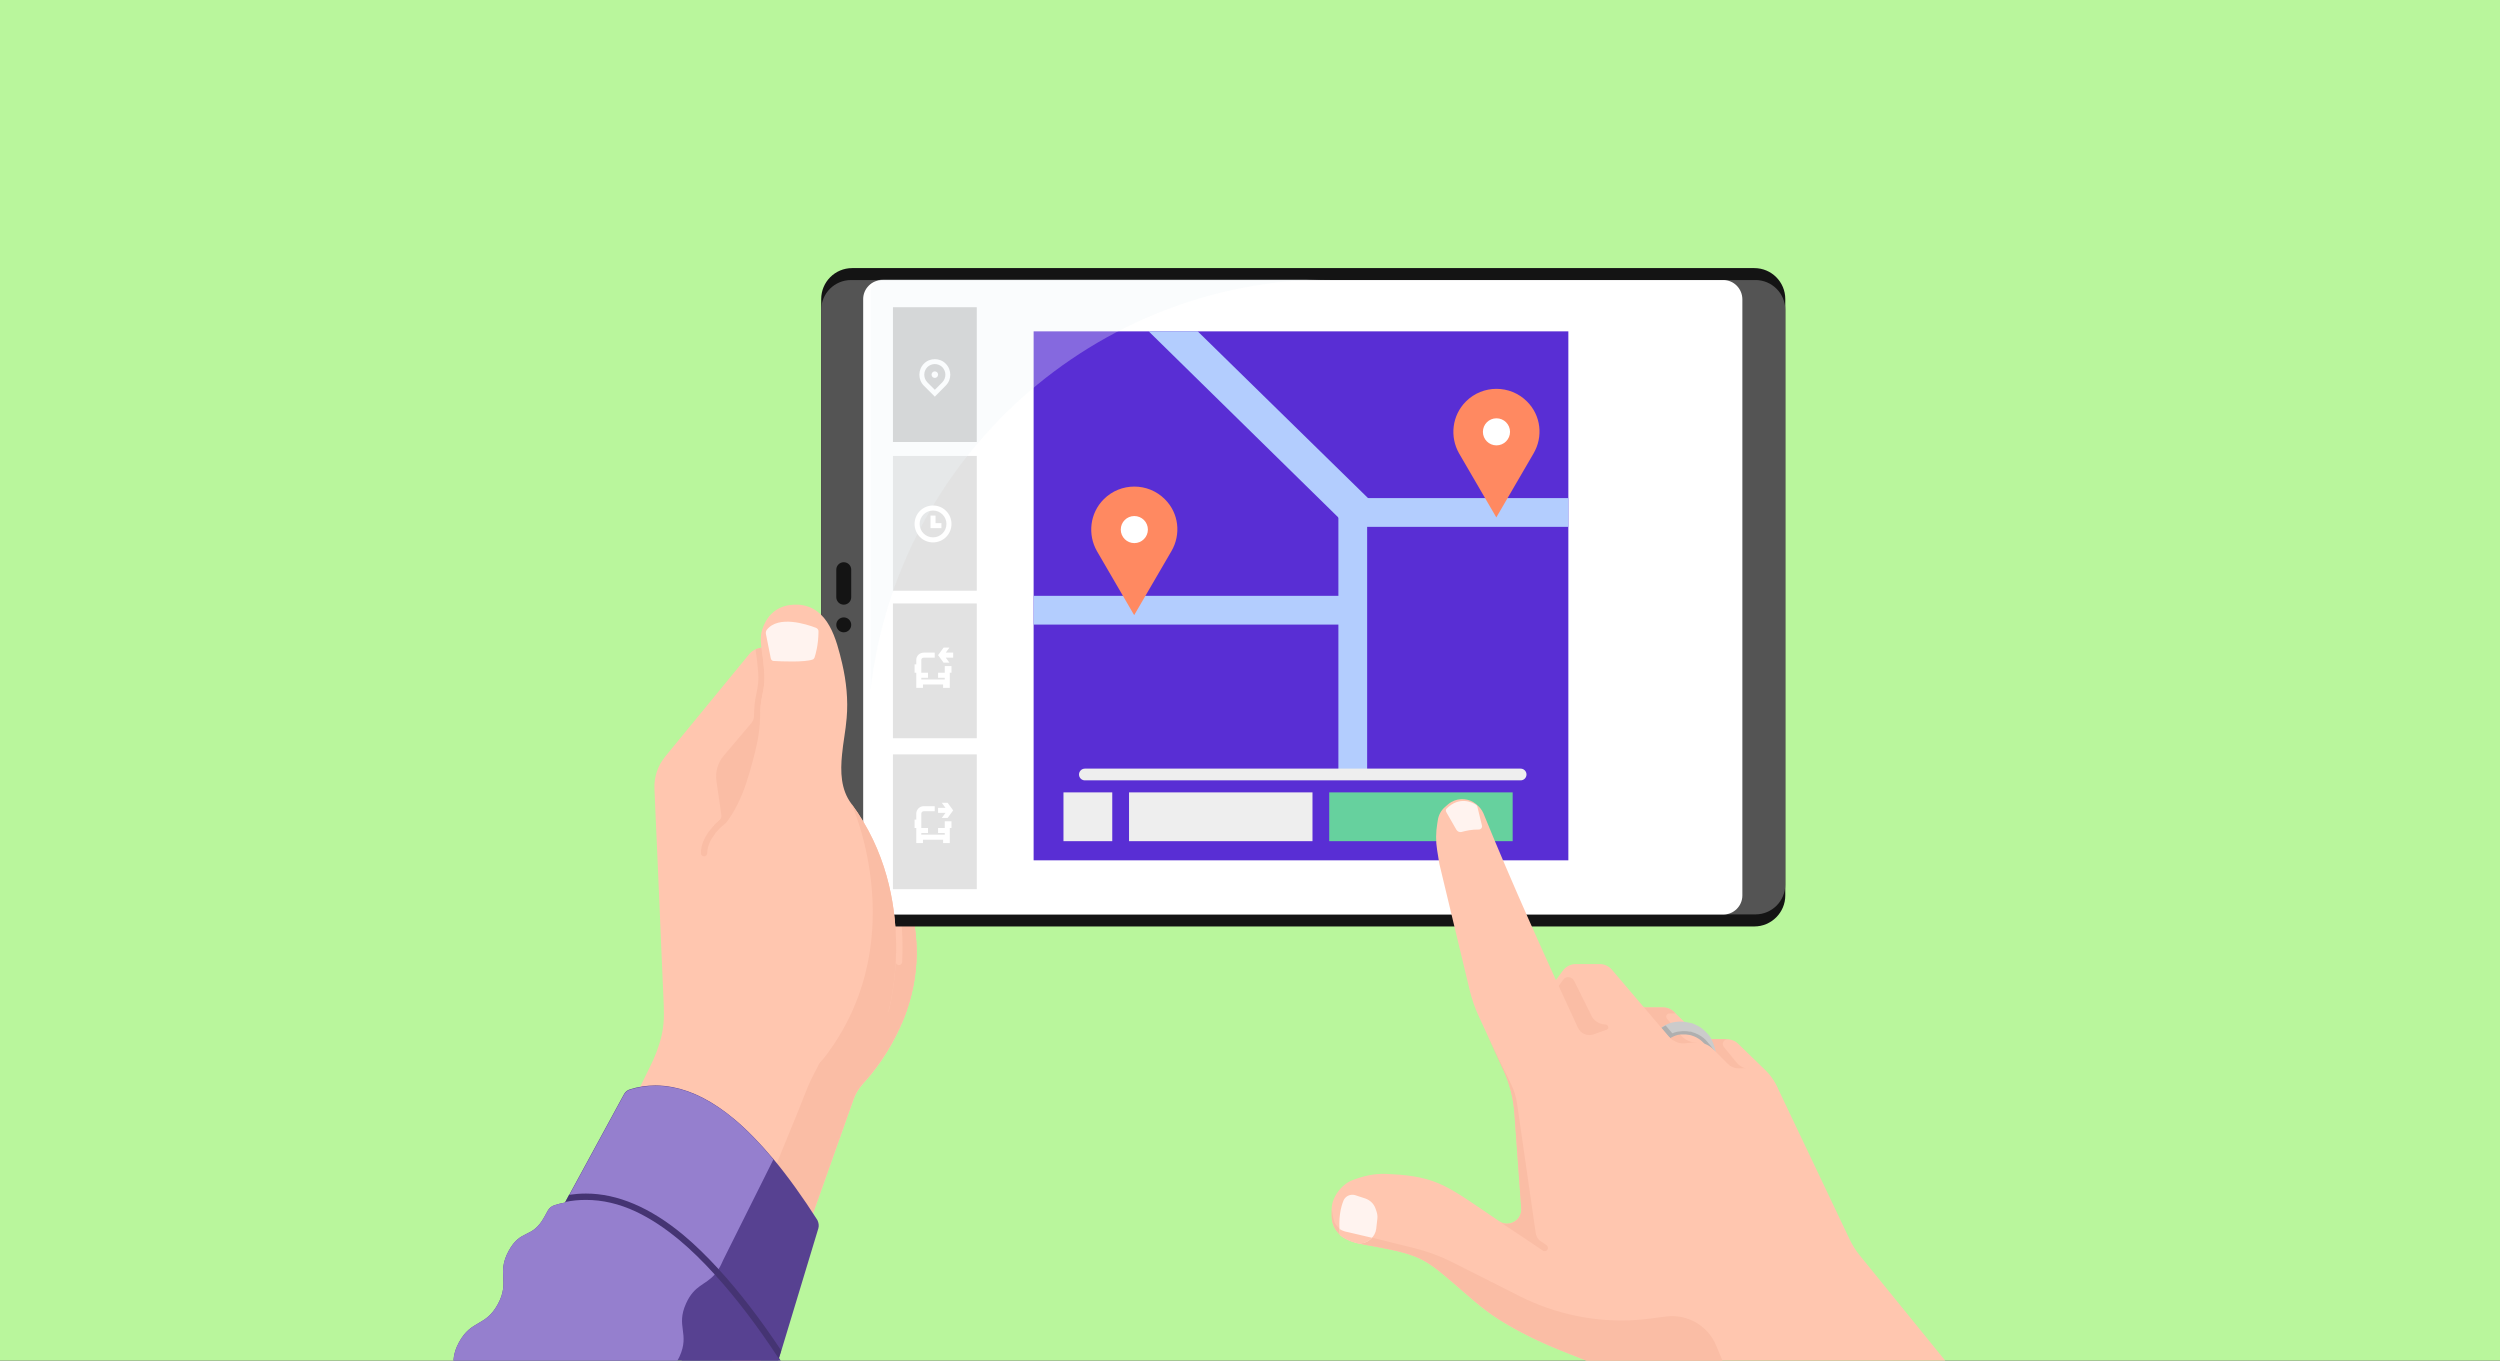 <svg width="373" height="203" viewBox="0 0 373 203" fill="none" xmlns="http://www.w3.org/2000/svg">
<rect x="0" y="0" width="373" height="203" fill="#333333" stroke="none"/>
<g clip-path="url(#clip0_2035_18976)">
<rect width="373" height="203" fill="#B9F69C"/>
<path d="M134.575 152.652C134.552 152.675 134.552 152.698 134.552 152.698C132.702 157.063 130.164 160.17 128.811 161.641C128.17 162.329 127.673 163.159 127.341 164.06L113.203 203.864L78.808 195.989C78.998 195.609 79.187 195.229 79.377 194.85C79.875 193.83 80.397 192.787 80.895 191.767C81.654 190.248 82.389 188.73 83.148 187.212C84.05 185.362 84.975 183.512 85.876 181.685C86.873 179.668 87.868 177.652 88.865 175.636C89.862 173.62 90.857 171.58 91.854 169.564C92.779 167.69 93.704 165.816 94.629 163.942C95.388 162.376 96.171 160.811 96.93 159.268C97.689 157.751 98.33 156.161 98.709 154.501C98.732 154.383 98.757 154.288 98.78 154.169C99.183 152.271 99.041 150.421 98.97 148.5C98.875 146.341 98.78 144.16 98.686 141.977C98.591 139.51 98.472 137.067 98.377 134.599C98.282 132.227 98.164 129.831 98.069 127.436C97.974 125.491 97.903 123.546 97.808 121.6C97.76 120.462 97.713 119.299 97.665 118.161C97.665 117.995 97.642 117.852 97.642 117.687C97.571 115.931 98.139 114.223 99.254 112.871L111.803 97.572C112.041 97.287 112.348 97.049 112.68 96.908C112.775 96.86 112.894 96.812 113.012 96.789L113.582 96.623L119.18 95.106H136.306V137.21C137.422 143.258 136.331 148.5 134.575 152.652Z" fill="#FFC6AF"/>
<path d="M136.304 137.207V118.23L127.005 119.89C137.395 133.957 132.556 150.918 132.556 150.918H130.777C130.231 152.507 122.926 157.346 122.166 158.817C120.363 162.232 120.435 162.446 118.987 166.027L104.304 201.799L113.199 203.838L127.335 164.035C127.644 163.134 128.142 162.327 128.807 161.615C130.159 160.145 132.697 157.037 134.547 152.673C134.547 152.673 134.547 152.649 134.571 152.626C136.327 148.499 137.443 143.255 136.304 137.207Z" fill="#FABDA5"/>
<path d="M134.383 138.227H128.928V139.175H134.383V138.227Z" fill="#FABDA5"/>
<path d="M132.463 149.661V133.602H136.305V137.207C137.421 143.256 136.305 148.522 134.573 152.65C134.692 152.317 135.547 149.874 135 147.406C134.906 146.979 134.265 147.051 134.218 147.478C133.885 149.731 133.506 151.107 133.483 151.202C133.412 151.415 133.221 151.558 133.032 151.558C132.984 151.558 132.937 151.558 132.889 151.534C132.628 151.462 132.486 151.202 132.558 150.942C132.581 150.87 132.747 150.254 132.96 149.21C132.795 149.352 132.628 149.518 132.463 149.661Z" fill="#FABDA5"/>
<path d="M134.127 143.993H134.103C133.843 143.969 133.629 143.755 133.652 143.495C133.7 142.57 133.723 141.621 133.7 140.695C133.629 135.216 132.395 127.175 127.034 119.916C126.868 119.703 126.916 119.419 127.13 119.252C127.342 119.087 127.627 119.133 127.793 119.347C133.321 126.819 134.578 135.074 134.649 140.672C134.672 141.621 134.649 142.593 134.602 143.542C134.578 143.804 134.364 143.993 134.127 143.993Z" fill="#FFC6AF"/>
<path d="M122.098 183.271L116.571 201.535L116.215 202.674V202.697L113.464 211.807L111.827 210.55C111.163 210.027 110.498 209.53 109.835 209.007C107.012 206.825 104.142 204.596 101.272 202.65C96.053 199.116 90.787 196.459 85.592 196.459C85.07 196.459 84.549 196.483 84.026 196.531C83.695 196.578 83.362 196.601 83.03 196.673C80.8 197.052 78.642 197.953 76.507 199.377L74.467 197.503L84.335 179.357L84.358 179.333L84.928 178.265L92.709 163.961L93.112 163.226C93.302 162.894 93.587 162.657 93.942 162.539C95.2 162.135 96.504 161.945 97.808 161.945C98.662 161.945 99.516 162.041 100.393 162.206C103.359 162.776 106.395 164.341 109.503 166.927C111.448 168.54 113.393 170.557 115.41 172.952C117.544 175.513 119.727 178.55 121.956 182.037C122.145 182.441 122.216 182.867 122.098 183.271Z" fill="#574191"/>
<path d="M116.974 205C115.669 209.342 117.662 210.385 116.333 214.726C115.029 219.067 112.751 218.379 111.423 222.72C110.119 227.061 112.372 227.749 111.067 232.09C109.762 236.432 107.746 235.412 106.441 239.751L104.448 238.233C103.642 237.617 102.836 237 102.029 236.359C97.878 233.134 93.656 229.86 89.41 227.179C84.12 223.835 78.783 221.391 73.517 221.107C73.185 221.083 72.853 221.083 72.521 221.083C71.453 221.083 70.433 221.178 69.413 221.344C66.686 221.819 64.076 222.886 61.467 224.642L59 222.388C60.85 218.995 59.213 217.288 61.087 213.872C62.938 210.48 65.025 211.595 66.875 208.203C68.725 204.787 66.637 203.673 68.488 200.257C70.338 196.864 72.426 197.979 74.275 194.587C76.126 191.172 74.039 190.057 75.888 186.641C77.739 183.249 79.375 184.933 81.226 181.541L81.723 180.639C81.937 180.236 82.293 179.952 82.743 179.81C83.265 179.643 83.811 179.501 84.356 179.406C85.376 179.192 86.42 179.098 87.463 179.098C89.076 179.098 90.689 179.334 92.326 179.833C93.18 180.094 94.034 180.402 94.888 180.782C94.888 180.782 94.912 180.806 94.936 180.806C97.166 181.802 99.395 183.273 101.696 185.17C103.356 186.57 105.064 188.206 106.772 190.08C109.856 193.473 113.011 197.67 116.261 202.676C116.451 202.961 116.64 203.269 116.83 203.578C116.878 203.649 116.925 203.719 116.949 203.815C117.069 204.171 117.116 204.598 116.974 205Z" fill="#574191"/>
<path d="M115.384 173.003L107.912 187.971L107.675 188.492C107.532 188.824 107.367 189.11 107.201 189.371C107.035 189.631 106.869 189.868 106.703 190.058C106.679 190.082 106.655 190.105 106.632 190.153C105.232 191.766 103.62 191.695 102.362 194.471C100.797 197.934 102.955 198.929 101.39 202.393C101.342 202.487 101.295 202.583 101.247 202.678C100.749 203.674 100.203 204.267 99.634 204.718C98.424 205.69 97.12 206.046 96.076 208.348C94.51 211.811 96.669 212.806 95.103 216.27C93.538 219.733 91.379 218.76 89.814 222.248C88.794 224.5 89.339 225.687 89.434 227.205C84.144 223.86 78.807 221.417 73.541 221.132C73.21 221.109 72.878 221.109 72.545 221.109C71.478 221.109 70.458 221.204 69.438 221.369C66.71 221.844 64.1 222.912 61.491 224.667L59 222.39C60.85 218.997 59.213 217.29 61.087 213.874C62.938 210.482 65.025 211.597 66.875 208.204C68.725 204.789 66.638 203.674 68.488 200.258C70.338 196.866 72.426 197.981 74.275 194.589C76.126 191.173 74.039 190.058 75.888 186.642C77.739 183.251 79.375 184.935 81.226 181.543L81.723 180.641C81.937 180.238 82.293 179.953 82.743 179.811C83.265 179.645 83.811 179.503 84.356 179.407L84.379 179.384L84.949 178.317L92.73 164.013L93.133 163.277C93.324 162.946 93.608 162.708 93.964 162.589C95.221 162.187 96.526 161.996 97.83 161.996C98.684 161.996 99.538 162.091 100.416 162.258C103.38 162.827 106.417 164.392 109.525 166.978C111.423 168.567 113.392 170.583 115.384 173.003Z" fill="#957FCE"/>
<path d="M116.905 203.791C116.667 203.412 116.43 203.055 116.194 202.699C113.062 197.909 109.813 193.638 106.634 190.152C104.831 188.159 103.052 186.427 101.344 185.004C99.138 183.177 97.004 181.778 94.892 180.781C94.868 180.781 94.868 180.781 94.845 180.758C92.353 179.596 89.887 179.026 87.42 179.026C86.377 179.026 85.356 179.121 84.336 179.335L84.906 178.267C85.735 178.148 86.566 178.078 87.42 178.078C92.14 178.078 97.027 180.165 101.937 184.244C103.645 185.669 105.401 187.377 107.204 189.344C110.311 192.737 113.49 196.864 116.55 201.49L116.194 202.629C116.384 202.913 116.573 203.221 116.763 203.53C116.834 203.649 116.882 203.719 116.905 203.791Z" fill="#453473"/>
<path d="M266.366 133.603V44.626C266.366 42.064 264.302 40 261.74 40H127.148C124.587 40 122.523 42.064 122.523 44.626V133.603C122.523 136.164 124.587 138.228 127.148 138.228H261.74C264.302 138.228 266.366 136.14 266.366 133.603Z" fill="#141414"/>
<path d="M266.366 131.968V46.241C266.366 43.774 264.374 41.781 261.906 41.781H126.983C124.515 41.781 122.523 43.774 122.523 46.241V131.968C122.523 134.436 124.515 136.428 126.983 136.428H261.906C264.374 136.428 266.366 134.436 266.366 131.968Z" fill="#545454"/>
<path d="M257.114 41.781H131.631C130.066 41.781 128.785 43.062 128.785 44.627V133.604C128.785 135.17 130.066 136.451 131.631 136.451H257.114C258.68 136.451 259.961 135.17 259.961 133.604V44.628C259.938 43.063 258.68 41.781 257.114 41.781Z" fill="white"/>
<path d="M145.735 45.836H133.227V65.947H145.735V45.836Z" fill="#CBCBCB"/>
<path d="M145.735 68.023H133.227V88.134H145.735V68.023Z" fill="#E2E2E2"/>
<path d="M145.735 90.035H133.227V110.146H145.735V90.035Z" fill="#E2E2E2"/>
<path d="M145.735 112.555H133.227V132.666H145.735V112.555Z" fill="#E2E2E2"/>
<path fill-rule="evenodd" clip-rule="evenodd" d="M139.476 53.586C140.06 53.586 140.668 53.805 141.106 54.267C142.006 55.167 142.006 56.651 141.106 57.526L139.476 59.18L137.847 57.551C136.947 56.651 136.947 55.167 137.847 54.267C138.284 53.805 138.893 53.586 139.476 53.586ZM139.476 58.159L140.595 57.04C141.204 56.407 141.204 55.41 140.595 54.778C140.304 54.486 139.889 54.316 139.476 54.316C139.062 54.316 138.649 54.486 138.357 54.778C137.749 55.41 137.749 56.407 138.357 57.04L139.476 58.159ZM139.963 55.897C139.963 56.165 139.745 56.383 139.476 56.383C139.207 56.383 138.989 56.165 138.989 55.897C138.989 55.628 139.207 55.41 139.476 55.41C139.745 55.41 139.963 55.628 139.963 55.897Z" fill="white"/>
<path d="M233.998 49.438H154.216V128.361H233.998V49.438Z" fill="#592ED4"/>
<path d="M200.541 88.898H154.216V93.188H200.541V88.898Z" fill="#B3CDFE"/>
<path d="M204.555 76.404C204.937 76.154 205.319 76.029 205.699 75.874L178.7 49.438H171.385L201.978 79.463C202.456 78.183 203.315 77.059 204.555 76.404Z" fill="#B3CDFE"/>
<path d="M234.008 74.316H203.125V78.606H234.008V74.316Z" fill="#B3CDFE"/>
<path d="M203.977 76.891H199.688V115.495H203.977V76.891Z" fill="#B3CDFE"/>
<path d="M161.863 115.555H226.878" stroke="#EEEEEE" stroke-width="1.75" stroke-miterlimit="10" stroke-linecap="round"/>
<path d="M165.949 118.223H158.67V125.502H165.949V118.223Z" fill="#EEEEEE"/>
<path d="M195.823 118.223H168.453V125.502H195.823V118.223Z" fill="#EEEEEE"/>
<path d="M225.69 118.223H198.32V125.502H225.69V118.223Z" fill="#66D19E"/>
<path d="M173.789 74.477C171.281 71.971 167.198 71.971 164.69 74.477C162.59 76.574 162.259 79.759 163.66 82.225L169.219 91.78L174.78 82.225C176.22 79.759 175.908 76.574 173.789 74.477Z" fill="#FF8961"/>
<path d="M169.241 81.033C170.359 81.033 171.265 80.128 171.265 79.012C171.265 77.897 170.359 76.992 169.241 76.992C168.124 76.992 167.218 77.897 167.218 79.012C167.218 80.128 168.124 81.033 169.241 81.033Z" fill="white"/>
<path d="M227.82 59.895C225.312 57.389 221.229 57.389 218.721 59.895C216.622 61.992 216.29 65.177 217.691 67.643L223.251 77.198L228.812 67.643C230.251 65.177 229.939 61.992 227.82 59.895Z" fill="#FF8961"/>
<path d="M223.273 66.451C224.39 66.451 225.296 65.546 225.296 64.43C225.296 63.315 224.39 62.41 223.273 62.41C222.155 62.41 221.249 63.315 221.249 64.43C221.249 65.546 222.155 66.451 223.273 66.451Z" fill="white"/>
<path d="M125.888 94.343C126.505 94.343 127.003 93.844 127.003 93.228C127.003 92.613 126.505 92.113 125.888 92.113C125.273 92.113 124.773 92.613 124.773 93.228C124.773 93.844 125.273 94.343 125.888 94.343Z" fill="#141414"/>
<path d="M125.888 83.883C126.505 83.883 127.003 84.381 127.003 84.998V89.102C127.003 89.719 126.505 90.217 125.888 90.217C125.272 90.217 124.773 89.719 124.773 89.102V84.998C124.773 84.381 125.272 83.883 125.888 83.883Z" fill="#141414"/>
<path d="M108.368 122.737C108.368 122.76 108.344 122.76 108.344 122.784C108.344 122.784 108.321 122.807 108.297 122.832C108.273 122.855 108.273 122.855 108.249 122.878C108.226 122.878 107.49 123.425 106.802 124.278C106.138 125.061 105.521 126.128 105.521 127.29C105.521 127.552 105.308 127.766 105.047 127.766C104.786 127.766 104.572 127.552 104.572 127.29C104.572 124.42 107.584 122.191 107.704 122.119C107.917 121.954 108.202 122.001 108.368 122.214C108.463 122.357 108.463 122.57 108.368 122.737Z" fill="#FABDA5"/>
<path d="M113.439 106.279C113.463 105.923 113.463 105.567 113.51 105.188C113.558 104.643 113.676 104.12 113.771 103.598C113.89 102.981 114.008 102.388 114.056 101.772C114.127 100.8 114.008 99.803 113.913 98.831L113.865 98.404C113.842 98.095 113.795 97.787 113.747 97.431C113.699 97.17 113.676 96.886 113.629 96.602L113.059 96.768C112.941 96.791 112.822 96.838 112.727 96.886C112.751 97.124 112.798 97.36 112.822 97.597C112.87 97.906 112.917 98.214 112.941 98.522L112.988 98.949C113.083 99.874 113.202 100.823 113.131 101.724C113.083 102.27 112.988 102.84 112.87 103.409C112.751 103.955 112.656 104.5 112.585 105.094C112.538 105.687 112.514 106.279 112.49 106.873C112.49 107.228 112.348 107.585 112.111 107.869L107.959 112.779C107.082 113.824 106.703 115.176 106.892 116.528L107.627 121.604C107.675 121.911 107.557 122.196 107.343 122.387C106.679 122.956 106.347 123.263 106.323 123.738C106.3 124 106.489 124.236 106.727 124.26C107.011 124.284 107.249 124.07 107.249 123.786C107.249 123.715 107.557 123.43 107.842 123.169L108.672 128.815L115.479 116.884L116.903 102.105L113.439 106.279Z" fill="#FABDA5"/>
<path d="M132.56 150.921H107.25L106.775 124.258C107.487 123.405 108.222 122.859 108.222 122.859C108.246 122.835 108.27 122.811 108.317 122.788C108.341 122.764 108.341 122.764 108.341 122.741C108.697 122.314 108.981 121.862 109.266 121.412C110.428 119.514 111.211 117.403 111.827 115.269C112.42 113.181 113.013 111.094 113.274 108.934C113.44 107.678 113.369 106.445 113.488 105.187C113.606 104.049 113.962 102.934 114.033 101.795C114.104 100.68 113.962 99.542 113.843 98.427C113.677 97.028 113.274 95.367 113.701 93.991C114.318 92.022 115.622 90.646 117.686 90.291C118.16 90.22 118.658 90.196 119.133 90.22C123.616 90.529 124.802 95.439 125.657 99.021C126.274 101.678 126.557 104.429 126.321 107.134C126.178 108.96 125.798 110.762 125.633 112.565C125.372 115.151 125.443 117.784 127.009 119.894C137.423 133.961 132.56 150.921 132.56 150.921Z" fill="#FFC6AF"/>
<path d="M127.033 119.918C127.033 119.918 136.782 141.196 122.171 158.82L132.56 150.921C132.56 150.921 137.423 133.96 127.033 119.918Z" fill="#FABDA5"/>
<path d="M121.716 93.658C120.339 93.136 116.141 91.761 114.409 93.967C114.291 94.133 114.243 94.346 114.267 94.536L115.002 98.237C115.05 98.45 115.216 98.616 115.429 98.616C116.567 98.687 120.055 98.83 121.24 98.403C121.384 98.355 121.478 98.237 121.525 98.118C121.691 97.62 122.095 96.244 122.118 94.323C122.166 94.014 122 93.753 121.716 93.658Z" fill="#FFF3EF"/>
<path d="M253.938 155.055H257.71C257.805 155.055 257.9 155.055 257.995 155.079C258.493 155.15 258.991 155.363 259.346 155.743L263.45 159.727C264.068 160.321 264.565 161.008 264.921 161.768L265.277 162.527H253.915V155.055H253.938Z" fill="#FFC6AF"/>
<path d="M261.05 159.443V161.459H253.957V155.031H257.729C257.823 155.031 257.919 155.031 258.013 155.055H257.776C257.159 155.055 256.827 155.742 257.207 156.217L259.128 158.565C259.58 159.111 260.243 159.443 260.955 159.443H261.05Z" fill="#FABDA5"/>
<path d="M257.801 158.801H247.838L246.723 156.097L244.304 150.309H248.122C248.408 150.309 248.692 150.357 248.977 150.475C249.284 150.593 249.546 150.76 249.783 150.997L257.801 158.801Z" fill="#FFC6AF"/>
<path d="M253.175 155.551V158.801H247.838L246.723 156.097L244.304 150.309H248.122C248.408 150.309 248.692 150.357 248.977 150.475C249.284 150.593 249.546 150.76 249.783 150.997L249.996 151.21H249.071C248.668 151.21 248.454 151.685 248.715 151.993L250.756 154.436C251.349 155.148 252.226 155.551 253.175 155.551Z" fill="#FABDA5"/>
<path d="M255.998 157.047L254.337 155.411L254.29 155.363C254.243 155.315 254.17 155.244 254.123 155.197H254.1L253.934 155.031H253.91C253.459 154.675 252.962 154.414 252.392 154.248C252.344 154.224 252.297 154.224 252.226 154.2C252.179 154.177 252.131 154.177 252.083 154.177C251.799 154.13 251.515 154.082 251.23 154.082C251.159 154.082 251.063 154.082 250.993 154.082C250.945 154.082 250.898 154.082 250.827 154.082C250.803 154.082 250.779 154.082 250.755 154.082C250.708 154.082 250.637 154.082 250.589 154.105H250.566C250.495 154.105 250.447 154.13 250.375 154.13C250.352 154.13 250.352 154.13 250.328 154.13C250.21 154.153 250.091 154.177 249.973 154.224C249.831 154.271 249.712 154.319 249.593 154.367C249.546 154.391 249.499 154.391 249.474 154.414H249.45C249.403 154.438 249.332 154.462 249.285 154.509C249.19 154.556 249.119 154.604 249.047 154.651L247.886 153.275C247.956 153.228 248.027 153.18 248.098 153.157C248.17 153.11 248.265 153.062 248.336 153.015C248.406 152.967 248.502 152.943 248.574 152.896C248.644 152.872 248.715 152.824 248.787 152.801C248.787 152.801 248.811 152.801 248.811 152.778H248.834C248.881 152.754 248.953 152.73 249 152.706C249.094 152.683 249.214 152.635 249.308 152.611C249.38 152.587 249.427 152.587 249.499 152.564C249.569 152.54 249.641 152.54 249.712 152.517C249.807 152.492 249.901 152.492 249.996 152.469C250.068 152.469 250.139 152.445 250.234 152.445C250.257 152.445 250.257 152.445 250.281 152.445C250.352 152.445 250.423 152.422 250.495 152.422C250.589 152.422 250.661 152.422 250.755 152.422C250.969 152.422 251.207 152.445 251.419 152.469C251.515 152.469 251.609 152.492 251.704 152.517C251.728 152.517 251.751 152.517 251.775 152.54C251.87 152.564 251.942 152.564 252.036 152.587C252.107 152.611 252.179 152.635 252.25 152.635C252.274 152.635 252.274 152.635 252.297 152.635C252.369 152.659 252.415 152.683 252.487 152.683H252.511C252.558 152.706 252.629 152.73 252.676 152.754C252.819 152.801 252.962 152.872 253.103 152.943C253.151 152.967 253.175 152.991 253.223 153.015C253.246 153.038 253.294 153.038 253.317 153.062C253.364 153.086 253.412 153.11 253.459 153.133C253.626 153.228 253.768 153.323 253.91 153.442C253.982 153.489 254.052 153.536 254.123 153.607C254.195 153.655 254.266 153.726 254.314 153.774C254.337 153.798 254.337 153.798 254.361 153.821C254.408 153.868 254.479 153.916 254.527 153.987C254.551 154.011 254.551 154.011 254.575 154.035C254.622 154.082 254.67 154.13 254.717 154.177C254.74 154.2 254.764 154.248 254.811 154.271C254.858 154.319 254.907 154.391 254.954 154.438C254.954 154.438 254.954 154.462 254.977 154.462C255.025 154.532 255.096 154.604 255.144 154.699C255.19 154.77 255.239 154.841 255.286 154.936C255.286 154.936 255.286 154.936 255.286 154.959C255.642 155.647 255.903 156.335 255.998 157.047Z" fill="#CBCBCB"/>
<path d="M255.502 157.307C255.099 156.714 254.647 156.121 254.15 155.575L254.126 155.552C254.079 155.505 254.008 155.433 253.959 155.386L253.771 155.22C253.344 154.887 252.869 154.626 252.347 154.485C252.324 154.485 252.324 154.485 252.3 154.461L252.158 154.437C252.11 154.437 252.086 154.413 252.063 154.413C251.731 154.341 251.351 154.318 251.019 154.342C250.971 154.342 250.923 154.342 250.876 154.342H250.805C250.757 154.342 250.71 154.341 250.663 154.366H250.616C250.568 154.366 250.496 154.389 250.45 154.389H250.402C250.307 154.413 250.188 154.437 250.069 154.485C249.951 154.532 249.832 154.555 249.714 154.626H249.69C249.667 154.626 249.619 154.65 249.596 154.673L249.571 154.698C249.524 154.721 249.476 154.745 249.406 154.769L249.358 154.793C249.287 154.817 249.24 154.864 249.192 154.887L248.931 154.485C249.002 154.437 249.074 154.389 249.168 154.342L249.215 154.294H249.263C249.311 154.271 249.358 154.247 249.406 154.223L249.429 154.199C249.476 154.176 249.524 154.153 249.571 154.153C249.714 154.081 249.832 154.033 249.975 154.01C250.117 153.962 250.236 153.939 250.355 153.915C250.378 153.915 250.402 153.915 250.402 153.915C250.473 153.915 250.52 153.892 250.592 153.892H250.616C250.663 153.892 250.734 153.867 250.782 153.867H250.852C250.9 153.867 250.971 153.867 251.019 153.844C251.09 153.844 251.184 153.844 251.28 153.844C251.588 153.844 251.896 153.867 252.181 153.939C252.181 153.939 252.181 153.939 252.204 153.939L252.251 153.892L252.371 153.962C252.418 153.962 252.465 153.985 252.513 154.01C253.083 154.176 253.627 154.437 254.102 154.817L254.292 154.982C254.364 155.053 254.434 155.101 254.505 155.173L254.529 155.196C255.052 155.789 255.526 156.381 255.928 156.999L255.502 157.307Z" fill="#AFAFAF"/>
<path d="M248.55 152.99C248.48 153.037 248.409 153.061 248.314 153.109C248.242 153.156 248.148 153.204 248.076 153.251C248.005 153.298 247.934 153.323 247.862 153.369L249.025 154.745C249.096 154.698 249.191 154.65 249.262 154.604C249.31 154.58 249.381 154.556 249.429 154.508C249.429 154.508 249.429 154.508 249.452 154.508C249.5 154.484 249.523 154.461 249.57 154.461C249.618 154.436 249.666 154.413 249.713 154.413L248.527 153.014C248.574 152.967 248.574 152.99 248.55 152.99Z" fill="#AFAFAF"/>
<path d="M250.209 156.099H231.755L231.494 155.032L229.977 149.149L233.202 144.785C233.653 144.192 234.365 143.836 235.099 143.836H238.682C239.369 143.836 240.033 144.145 240.484 144.666L250.209 156.099Z" fill="#FFC6AF"/>
<path d="M239.516 152.849C238.923 152.849 238.354 152.611 237.927 152.208C237.737 152.018 237.571 151.829 237.452 151.567C237.666 151.995 234.867 146.349 234.867 146.349C234.558 145.708 233.657 145.59 233.23 146.159C233.23 146.159 233.23 146.159 233.23 146.183L230.502 149.883L235.46 155.363L236.196 157.189L237.784 154.391L239.658 153.726C240.132 153.56 240.014 152.872 239.516 152.849Z" fill="#FABDA5"/>
<path d="M235.46 147.534L237.429 151.543C237.429 151.567 237.453 151.591 237.453 151.591C236.456 149.527 235.389 147.392 235.46 147.534Z" fill="#FABDA5"/>
<path d="M264.159 160.749C264.514 161.081 264.799 161.461 265.012 161.863L275.947 184.873C276.351 185.727 276.849 186.533 277.442 187.269L312.999 231.034L289.089 254.778L283.751 260.068L252.25 208.404C251.918 207.858 251.373 207.479 250.756 207.336L244.802 205.961C243.758 205.724 242.762 205.392 241.766 205.012L233.061 201.573C229.858 200.292 226.538 198.702 223.619 196.852C221.057 195.239 218.852 193.128 216.551 191.183C214.938 189.831 213.419 188.455 211.474 187.625C209.577 186.818 207.465 186.439 205.497 186.059C203.338 185.631 200.397 185.443 199.163 183.283C198.831 182.715 198.689 182.05 198.689 181.386V180.367C198.689 180.342 198.689 180.319 198.689 180.319C198.713 178.611 200.16 176.713 201.749 176.096C203.505 175.431 204.999 175.076 206.897 175.147C209.553 175.266 212.186 175.503 214.677 176.571C216.953 177.567 218.994 179.038 221.057 180.414L223.667 182.192C225.138 183.189 227.13 182.05 226.988 180.272C226.608 174.791 225.968 166.11 225.968 166.11C225.802 163.809 225.232 161.579 224.26 159.491L220.56 151.474C220.037 150.336 219.635 149.149 219.326 147.94L214.748 128.868L214.416 126.804C214.202 125.5 214.225 124.195 214.439 122.89L214.534 122.298C214.653 121.562 215.033 120.874 215.625 120.376L216.006 120.044C216.171 119.902 216.338 119.783 216.527 119.665C217.737 118.977 219.184 119.119 220.204 119.949L220.369 120.092C220.774 120.424 221.105 120.85 221.318 121.325C225.47 131.549 230.974 143.788 235.432 153.348C235.859 154.25 236.879 154.652 237.805 154.32L240.912 153.206C242.834 152.518 244.944 152.66 246.723 153.632L249.95 155.388C250.353 155.601 250.827 155.72 251.302 155.673L252.773 155.531C253.84 155.435 254.907 155.815 255.642 156.574L257.73 158.685C258.181 159.135 258.774 159.397 259.414 159.397C260.386 159.397 261.383 159.231 262.332 159.563C262.949 159.848 263.613 160.251 264.159 160.749Z" fill="#FFC6AF"/>
<path d="M230.736 185.775L229.857 185.181C229.43 184.896 229.193 184.422 229.123 183.924L226.347 164.638C226.204 163.667 225.92 162.718 225.493 161.84L221.816 154.297L224.236 159.515C225.208 161.602 225.777 163.832 225.944 166.133C225.944 166.133 226.56 174.815 226.964 180.295C227.082 181.955 225.351 183.07 223.904 182.382L227.106 184.517L230.213 186.604C230.284 186.651 230.38 186.676 230.474 186.676C230.64 186.676 230.806 186.581 230.901 186.415C231.02 186.177 230.924 185.916 230.736 185.775Z" fill="#FABDA5"/>
<path d="M215.795 121.18L217.289 123.79C217.455 124.074 217.787 124.217 218.095 124.122C218.665 123.955 219.661 123.742 220.634 123.766C220.942 123.766 221.179 123.481 221.108 123.173C220.895 122.318 220.539 120.848 220.42 120.35C220.396 120.231 220.325 120.136 220.207 120.066C219.661 119.709 217.763 118.761 215.866 120.61C215.7 120.73 215.676 120.991 215.795 121.18Z" fill="#FFF3EF"/>
<path d="M289.09 254.776L283.752 260.066L252.25 208.402C251.918 207.856 251.374 207.476 250.756 207.335L244.802 205.959C243.759 205.721 242.762 205.389 241.766 205.009L233.061 201.57C229.858 200.289 226.538 198.7 223.62 196.849C221.058 195.236 218.852 193.126 216.551 191.18C214.938 189.828 213.42 188.452 211.474 187.623C209.578 186.816 207.466 186.436 205.497 186.056C203.339 185.629 200.397 185.44 199.164 183.281C198.832 182.712 198.689 182.048 198.689 181.384V180.364C198.689 180.34 198.689 180.316 198.689 180.316L198.926 181.74C199.069 182.688 199.78 183.448 200.706 183.661L211.095 186.247C213.017 186.721 214.867 187.409 216.622 188.287L226.728 193.387C229.36 194.715 232.183 195.711 235.077 196.304C237.33 196.779 239.608 197.016 241.909 197.016C243.332 197.016 244.779 196.921 246.202 196.731C246.985 196.636 247.791 196.517 248.574 196.423C251.753 196.02 254.813 197.775 256.046 200.74L259.936 210.063C260.719 211.913 261.668 213.692 262.783 215.376L289.09 254.776Z" fill="#FABDA5"/>
<path d="M205.5 181.856L205.334 183.327C205.263 183.92 204.979 184.442 204.528 184.845L204.433 184.916C203.911 185.367 203.223 185.58 202.535 185.462C201.563 185.201 200.637 184.845 199.925 184.204C199.641 181.762 200.045 180.125 200.448 179.128C200.733 178.44 201.515 178.108 202.203 178.322L203.721 178.82C204.385 179.057 204.931 179.556 205.192 180.22L205.358 180.694C205.5 181.097 205.548 181.476 205.5 181.856Z" fill="#FFF3EF"/>
<path d="M204.717 184.68C204.669 184.752 204.598 184.799 204.527 184.871L204.432 184.941C203.911 185.392 203.223 185.606 202.535 185.511C202.44 185.487 202.344 185.463 202.273 185.44C202.25 185.44 202.226 185.416 202.203 185.416C202.155 185.392 202.108 185.392 202.061 185.368C202.012 185.368 201.989 185.345 201.941 185.345C201.894 185.321 201.823 185.298 201.776 185.298C201.776 185.298 201.752 185.298 201.729 185.273C201.633 185.25 201.562 185.227 201.467 185.179C201.349 185.131 201.253 185.084 201.135 185.036C201.016 184.989 200.922 184.918 200.803 184.871C200.779 184.847 200.732 184.823 200.709 184.823C200.66 184.799 200.613 184.775 200.565 184.752C200.518 184.728 200.495 184.704 200.447 184.68C200.4 184.657 200.376 184.633 200.329 184.61C200.281 184.586 200.234 184.539 200.186 184.515C200.139 184.491 200.116 184.467 200.068 184.419C200.021 184.373 199.948 184.325 199.902 184.278C199.854 183.946 199.83 183.613 199.83 183.328C200.068 183.519 200.353 183.637 200.66 183.732L204.717 184.68Z" fill="#FFC6AF"/>
<path opacity="0.3" d="M129.884 102.939V43.589C129.884 42.545 130.737 41.668 131.805 41.668H198.721C163.163 41.668 133.869 68.448 129.884 102.939Z" fill="#EDF5F7"/>
<path d="M140.96 122.533V123.534H139.959V124.285H140.96V124.535H137.457V124.285H138.457V123.534H137.457V121.408C137.457 121.2 137.624 121.032 137.832 121.032H139.459V120.281H137.832C137.209 120.281 136.707 120.785 136.707 121.408V122.284H136.456V123.534H136.707V125.786H137.707V125.286H140.709V125.786H141.71V123.534H141.961V122.533H140.96Z" fill="white"/>
<path d="M140.517 122.033H141.387L142.213 120.907L141.387 119.781H140.517L141.067 120.532H139.961V121.283H141.067L140.517 122.033Z" fill="white"/>
<path d="M140.96 99.373V100.374H139.959V101.124H140.96V101.375H137.457V101.124H138.457V100.374H137.457V98.442C137.457 98.264 137.624 98.122 137.832 98.122H139.459V97.371H137.832C137.209 97.371 136.707 97.849 136.707 98.442V99.123H136.456V100.374H136.707V102.626H137.707V102.125H140.709V102.626H141.71V100.374H141.961V99.373H140.96Z" fill="white"/>
<path d="M141.107 97.372L141.657 96.621H140.787L139.961 97.747L140.787 98.873H141.657L141.107 98.122H142.213V97.372H141.107Z" fill="white"/>
<path fill-rule="evenodd" clip-rule="evenodd" d="M136.456 78.174C136.456 76.648 137.682 75.422 139.208 75.422C140.734 75.422 141.961 76.648 141.961 78.174C141.961 79.701 140.734 80.927 139.208 80.927C137.682 80.927 136.456 79.701 136.456 78.174ZM137.207 78.174C137.207 79.275 138.107 80.176 139.208 80.176C140.31 80.176 141.21 79.275 141.21 78.174C141.21 77.073 140.31 76.172 139.208 76.172C138.107 76.172 137.207 77.073 137.207 78.174ZM138.833 78.8V76.923H139.584V78.049H140.46V78.8H138.833Z" fill="white"/>
</g>
<defs>
<clipPath id="clip0_2035_18976">
<rect width="373" height="203" fill="white"/>
</clipPath>
</defs>
</svg>
